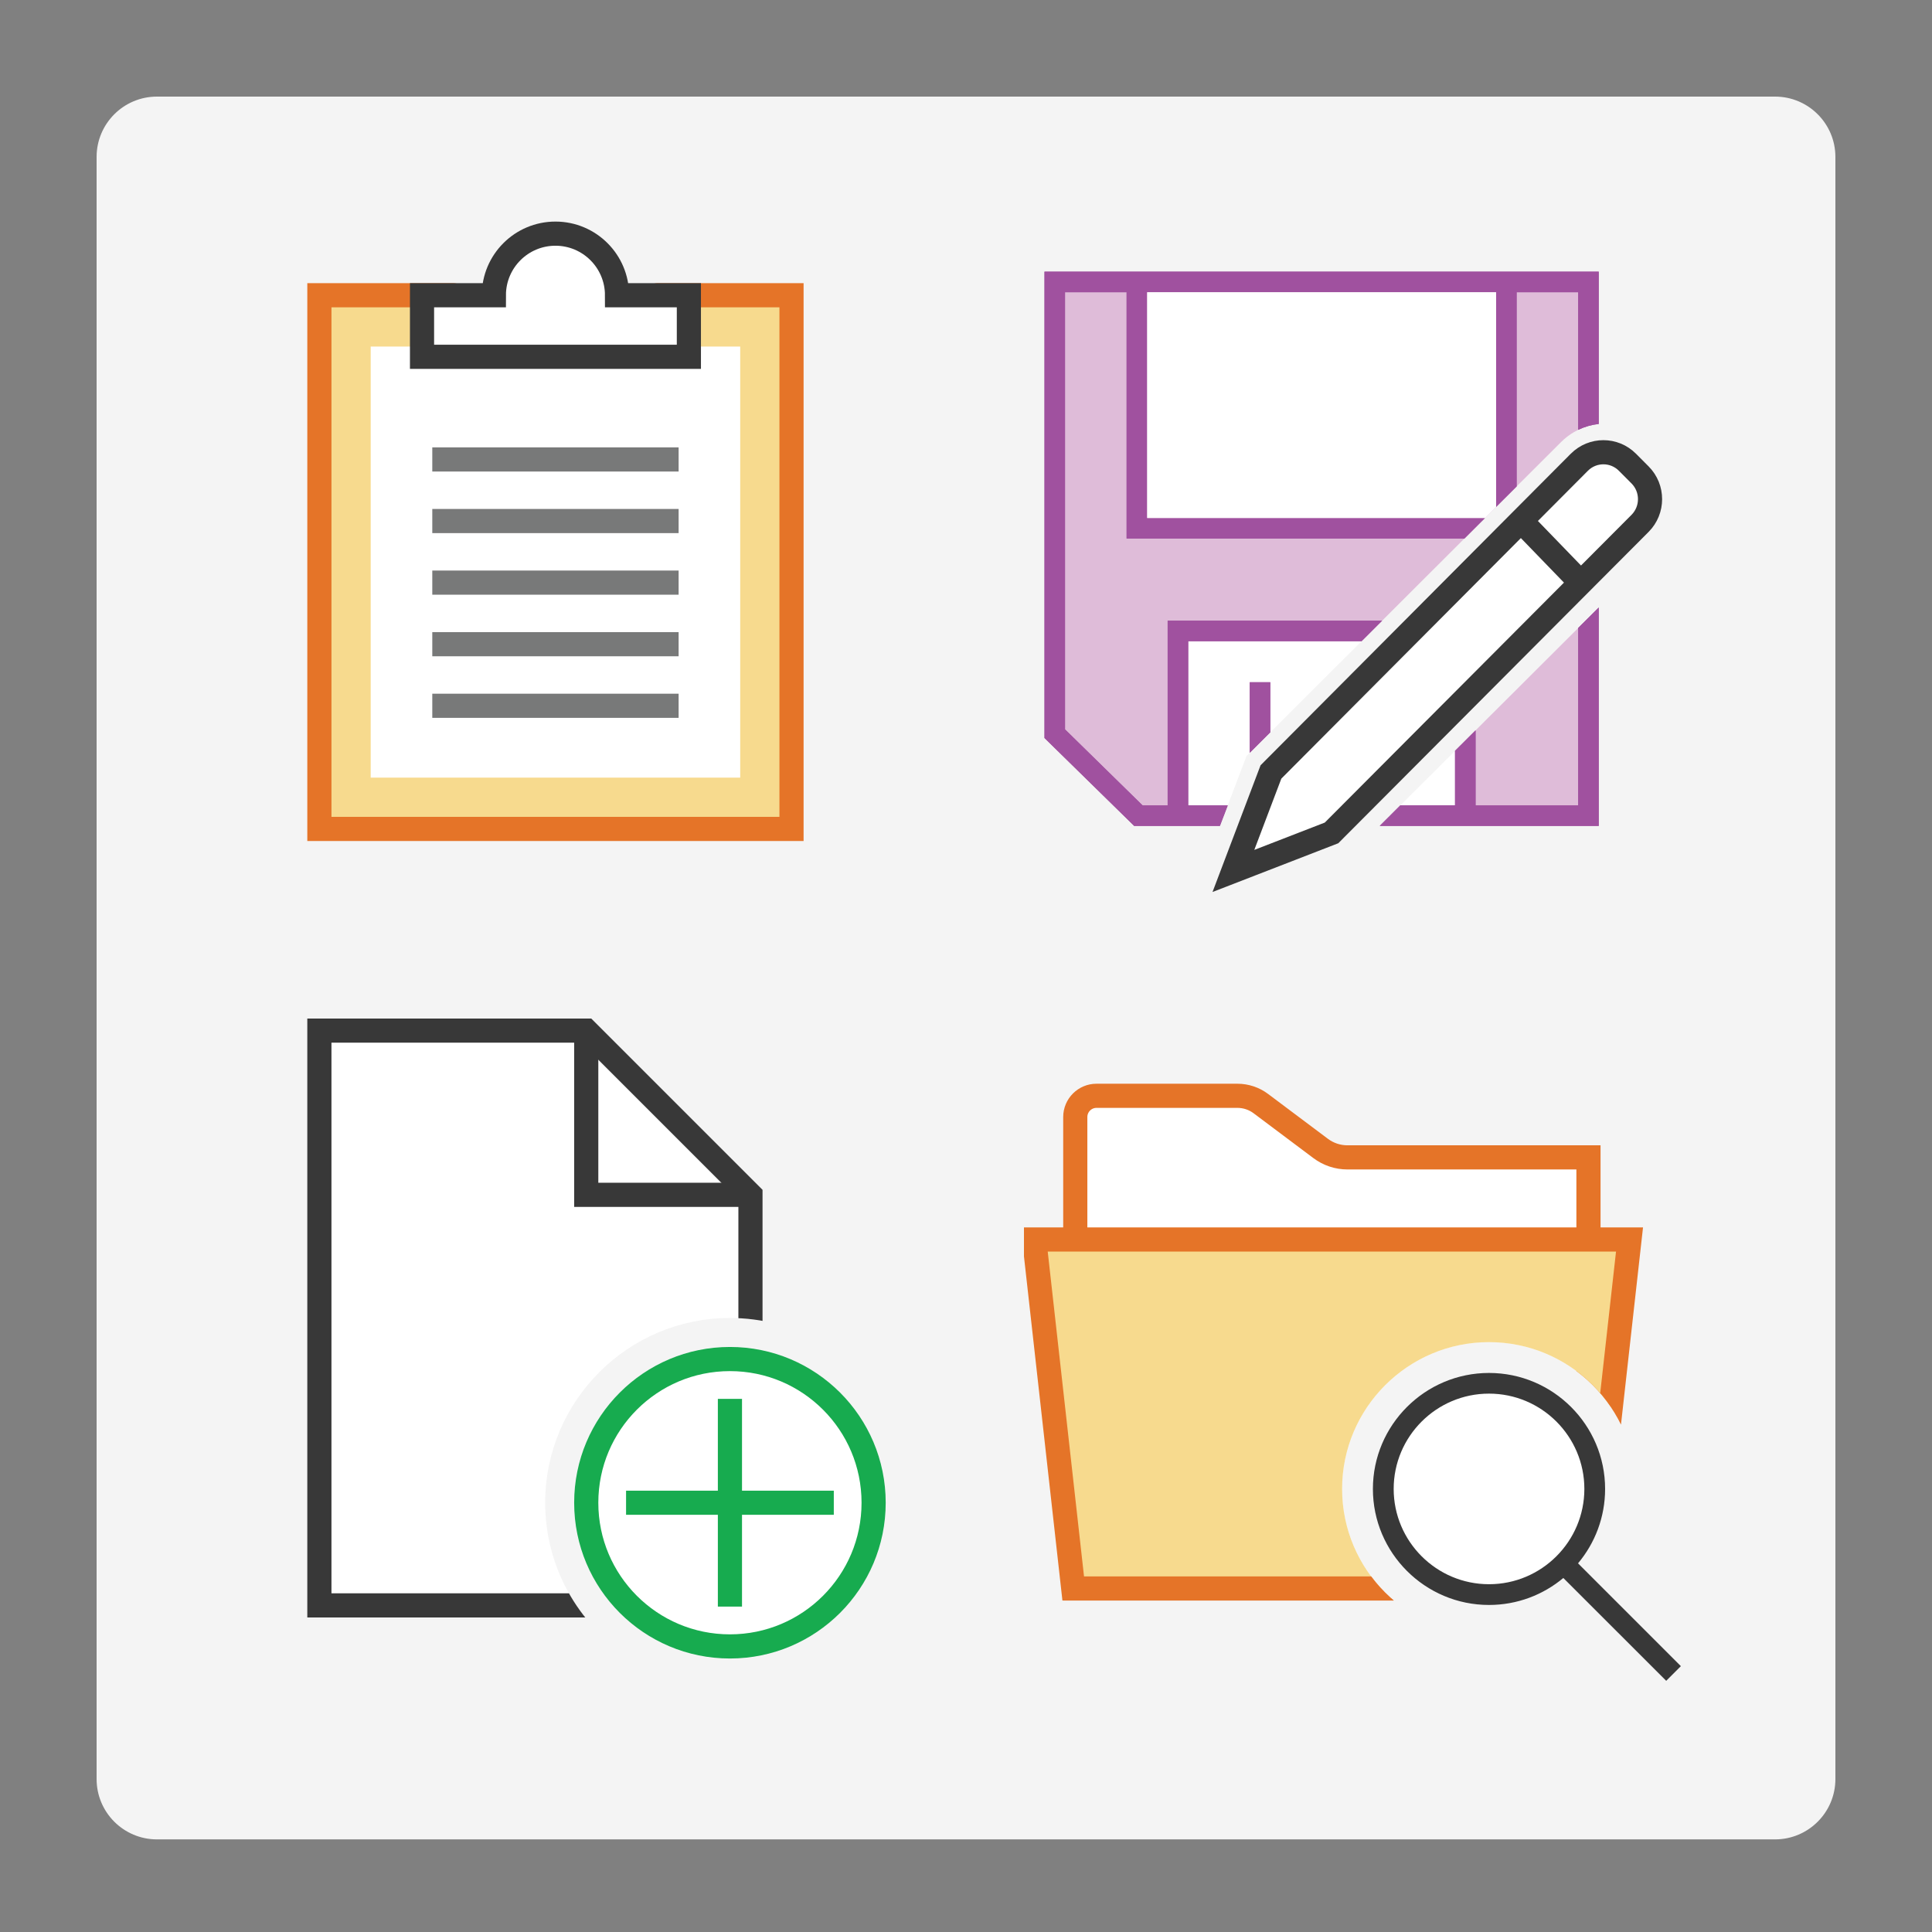 <?xml version="1.0" encoding="utf-8"?>
<!-- Generator: Adobe Illustrator 21.0.0, SVG Export Plug-In . SVG Version: 6.00 Build 0)  -->
<svg version="1.1" id="Layer_1" xmlns="http://www.w3.org/2000/svg" xmlns:xlink="http://www.w3.org/1999/xlink" x="0px" y="0px"
	 viewBox="0 0 80 80" enable-background="new 0 0 80 80" xml:space="preserve">
<rect x="0" y="0" width="80" height="80" fill="#808080" stroke="none"/>
<path fill="#F4F4F4" d="M73.5,76.165h-67c-1.381,0-2.5-1.119-2.5-2.5V6.5C4,5.119,5.119,4,6.5,4h67C74.881,4,76,5.119,76,6.5v67.165
	C76,75.045,74.881,76.165,73.5,76.165z"/>
<g id="main_1_">
	<g>
		<defs>
			<path id="SVGID_1_" d="M26.001,68.6H9.4V41.4h27.2v16.601c-1.372-2.064-3.717-3.426-6.375-3.426c-4.219,0-7.65,3.431-7.65,7.65
				C22.575,64.883,23.938,67.228,26.001,68.6z M34.449,68.6H36.6v-2.151C36.034,67.301,35.301,68.034,34.449,68.6z"/>
		</defs>
		<clipPath id="SVGID_3_">
			<use xlink:href="#SVGID_1_"  overflow="visible"/>
		</clipPath>
		<g id="icon_2_" clip-path="url(#SVGID_3_)">
			<g id="transformed_icon_1_" transform="translate(-1 -1)">
				<polygon fill="#FFFFFF" stroke="#383838" stroke-miterlimit="5" points="32.075,67.475 14.225,67.475 14.225,43.675 
					25.275,43.675 32.075,50.475 				"/>
				<polyline fill="none" stroke="#383838" stroke-miterlimit="5" points="32.075,50.475 25.275,50.475 25.275,43.675 				"/>
			</g>
		</g>
	</g>
	<g id="overlay_1_">
		<circle fill="#FFFFFF" stroke="#17AB4F" stroke-miterlimit="1" cx="30.225" cy="62.225" r="5.95"/>
		<path fill="#FFFFFF" stroke="#17AB4F" stroke-miterlimit="1" d="M30.225,57.924v8.602 M25.924,62.225h8.602"/>
	</g>
</g>
<g id="main_2_">
	<g>
		<defs>
			<path id="SVGID_2_" d="M67.19,69.6H42.4V42.4h27.2v24.79l-2.614-2.614c0.489-0.891,0.751-1.897,0.751-2.923
				c0-3.352-2.728-6.078-6.082-6.078c-3.352,0-6.081,2.727-6.081,6.078c0,3.352,2.729,6.078,6.082,6.078
				c1.024,0,2.029-0.261,2.918-0.748L67.19,69.6z"/>
		</defs>
		<clipPath id="SVGID_4_">
			<use xlink:href="#SVGID_2_"  overflow="visible"/>
		</clipPath>
		<g id="icon_3_" clip-path="url(#SVGID_4_)">
			<g id="transformed_icon_2_" transform="translate(-1 -1)">
				<path fill="#FFFFFF" stroke="#E57428" stroke-linecap="round" stroke-miterlimit="5" d="M66.775,66.775h-21.25V47.253
					c0-0.485,0.394-0.878,0.878-0.878h5.837c0.349,0,0.689,0.113,0.969,0.323l2.475,1.856c0.32,0.241,0.711,0.371,1.112,0.371h9.979
					V66.775z"/>
				<polygon fill="#F7DA8E" stroke="#E57428" stroke-linecap="round" stroke-miterlimit="5" points="66.86,66.775 45.44,66.775 
					43.825,52.325 68.475,52.325 				"/>
			</g>
		</g>
	</g>
	<g id="overlay_2_">
		<path fill="#FFFFFF" d="M57.279,61.653c0-2.416,1.96-4.374,4.377-4.374c2.417,0,4.378,1.958,4.378,4.374s-1.96,4.374-4.378,4.374
			C59.239,66.027,57.279,64.07,57.279,61.653z M64.78,64.78l4.516,4.516"/>
		<path fill="#383838" d="M64.734,65.341c-0.835,0.697-1.908,1.117-3.078,1.117c-2.65,0-4.807-2.155-4.807-4.803
			s2.157-4.804,4.808-4.804c2.65,0,4.807,2.155,4.807,4.803c0,1.171-0.422,2.247-1.121,3.08l4.258,4.258l-0.607,0.607L64.734,65.341
			z M57.709,61.653c0,2.175,1.771,3.946,3.948,3.946s3.948-1.77,3.948-3.946c0-2.176-1.771-3.946-3.948-3.946
			S57.709,59.478,57.709,61.653z"/>
	</g>
</g>
<g id="icon_1_">
	<path fill="#DFBCD9" d="M60.25,31.091l5.525-5.51v8.194h-5.1h-3.116l0.426-0.425h2.265V31.091z M62.375,11.675h-15.3h-3.4V30.38
		l3.464,3.395h1.636h1.9l0.162-0.425H49.2v-6.8h7.18l8.264-8.249c0.32-0.319,0.708-0.544,1.132-0.663v-5.963H62.375z"/>
	<path fill="#FFFFFF" d="M50.837,33.35H49.2v-6.8h7.18l-4.763,4.754L50.837,33.35z M60.25,31.091l-2.265,2.259h2.265V31.091z"/>
	<path fill="#A0519F" d="M66.2,11.25v6.305c-0.298,0.032-0.585,0.114-0.85,0.242V12.1H62.8v8.041l-0.85,0.848V12.1H47.5v9.35h13.988
		l-0.852,0.85H46.65V12.1H44.1v18.102l3.212,3.148h1.038V25.7h8.881l-0.852,0.85H49.2v6.8h1.637l-0.324,0.85H48.35h-1.385
		l-3.715-3.641V11.25h3.4H62.8H66.2z M51.75,31.171l0.85-0.848V28.25h-0.85V31.171z M65.35,33.35H61.1v-3.107l-0.85,0.847v2.259
		h-2.265l-0.853,0.85H61.1h5.1v-9.043l-0.85,0.847V33.35z"/>
	<path fill="#FFFFFF" stroke="#383838" stroke-miterlimit="5" d="M52.627,31.965l12.77-12.824c0.551-0.553,1.442-0.553,1.992,0
		l0.523,0.525c0.551,0.554,0.55,1.453-0.001,2.006L55.136,34.489l-4.063,1.575L52.627,31.965z M62.985,21.571l2.415,2.496"/>
	<path fill="#A0519F" d="M66.2,11.25v6.305c-0.298,0.032-0.585,0.114-0.85,0.242V12.1H62.8v8.041l-0.85,0.848V12.1H47.5v9.35h13.988
		l-0.852,0.85H46.65V12.1H44.1v18.102l3.212,3.148h1.038V25.7h8.881l-0.852,0.85H49.2v6.8h1.637l-0.324,0.85H48.35h-1.385
		l-3.715-3.641V11.25h3.4H62.8H66.2z M51.75,31.171l0.85-0.848V28.25h-0.85V31.171z M65.35,33.35H61.1v-3.107l-0.85,0.847v2.259
		h-2.265l-0.853,0.85H61.1h5.1v-9.043l-0.85,0.847V33.35z"/>
	<polygon fill="#FFFFFF" points="47.5,12.1 47.5,21.45 61.489,21.45 61.95,20.989 61.95,12.1 	"/>
</g>
<g id="icon_5_">
	<polyline fill="#F7DA8E" points="27.231,12.225 32.775,12.225 32.775,34.325 13.225,34.325 13.225,12.225 18.77,12.225 	"/>
	<polyline fill="none" stroke="#E57428" stroke-linecap="round" stroke-miterlimit="5" points="27.231,12.225 32.775,12.225 
		32.775,34.325 13.225,34.325 13.225,12.225 18.77,12.225 	"/>
	<rect x="15.35" y="14.35" fill="#FFFFFF" width="15.3" height="17.85"/>
	<path fill="none" stroke="#787979" stroke-miterlimit="5" d="M17.9,19.025h10.2 M17.9,21.575h10.2 M17.9,24.125h10.2 M17.9,26.675
		h10.2 M17.9,29.225h10.2"/>
	<path fill="#FFFFFF" stroke="#383838" stroke-miterlimit="5" d="M25.55,12.225c0-1.408-1.142-2.55-2.55-2.55
		c-1.408,0-2.55,1.142-2.55,2.55h-2.975v2.55h11.05v-2.55H25.55z"/>
</g>
</svg>
